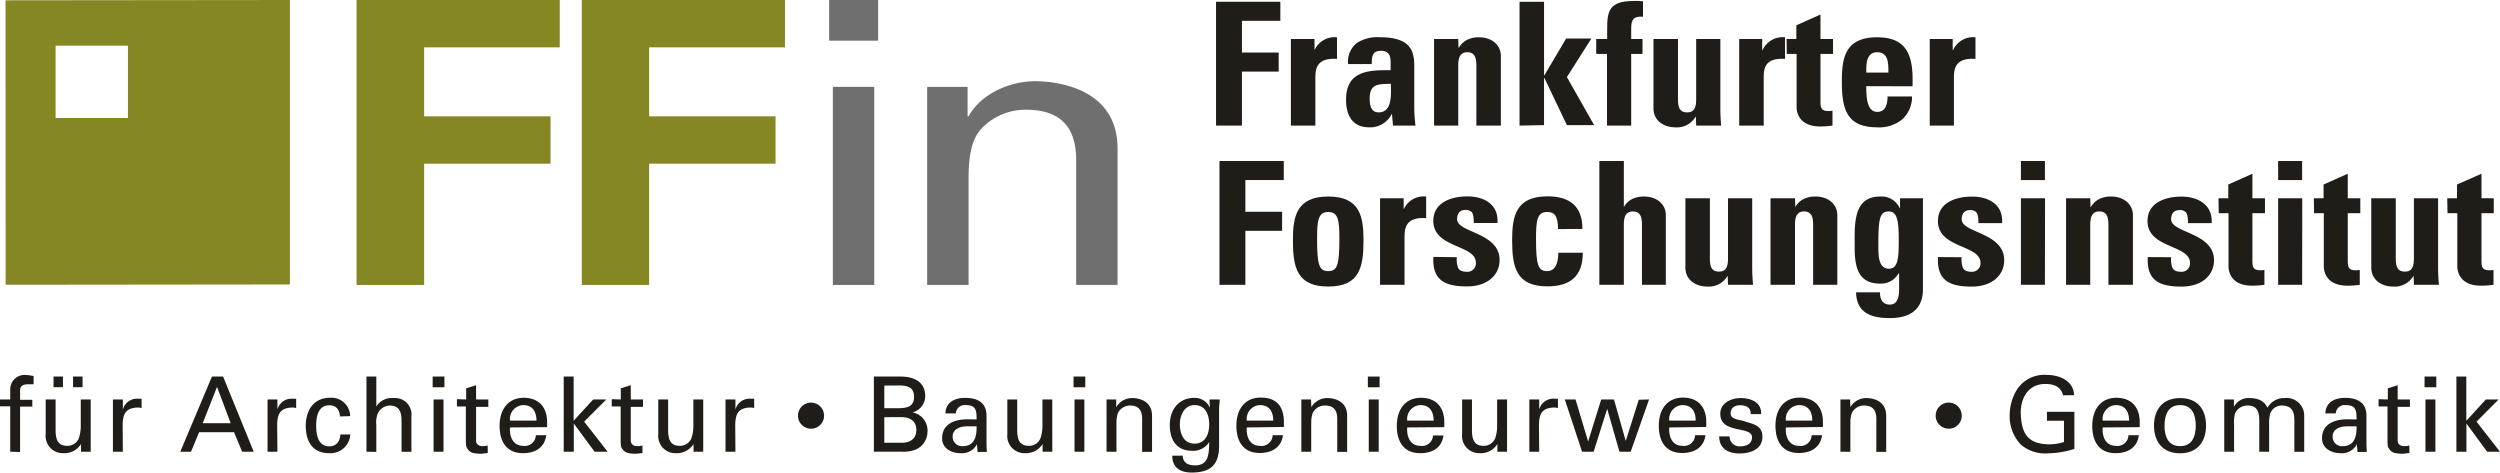 <svg xmlns="http://www.w3.org/2000/svg" viewBox="0 0 408.23 77.16"><defs><style>.cls-1{fill:#858723;}.cls-2{fill:#706f6f;}.cls-3{fill:#201d19;}</style></defs><title>Element 8</title><g id="Ebene_2" data-name="Ebene 2"><g id="Ebene_1-2" data-name="Ebene 1"><path class="cls-1" d="M58.22,46.53V0H91.4V7.73H69.26V19H89.9v7.73H69.26V46.53Z"/><path class="cls-1" d="M95,46.53V0h33.18V7.73H106V19h20.64v7.73H106V46.53Z"/><path class="cls-2" d="M135.39,0h8V6.64h-8ZM136,46.53V14.18h6.76V46.53Z"/><path class="cls-2" d="M158,19h.15c2.28-4.06,7.26-5.74,10.82-5.74,2.49,0,13.52.58,13.52,11V46.53h-6.76V26.17c0-5.35-2.49-8.25-8.19-8.25A9.88,9.88,0,0,0,161,20.3c-1,.9-2.84,2.32-2.84,8.64V46.53H151.4V14.18H158Z"/><path class="cls-1" d="M47.34,0l0,46.45L.92,46.5.9.05ZM20.89,7.46H9.08V19.27H20.89Z"/><path class="cls-3" d="M198.57,20.51V.29h10.5V3.4H202.8V8.58h6v3.11h-6v8.82Z"/><path class="cls-3" d="M214.65,6.37V8.19h0a3.59,3.59,0,0,1,3.67-2.1V9.62c-3.47-.23-3.53,1.79-3.53,3.19v7.7h-4V6.37Z"/><path class="cls-3" d="M230.94,17.88a25.86,25.86,0,0,0,.2,2.63h-3.67l-.17-1.88h-.05a3.92,3.92,0,0,1-3.7,2.16c-2.74,0-3.75-2-3.75-4.51,0-4.67,3.61-4.87,7.28-4.81v-1.1c0-1.2-.17-2.07-1.6-2.07s-1.48,1-1.48,2.16h-3.87A3.9,3.9,0,0,1,221.59,7a6.17,6.17,0,0,1,3.7-.92c5,0,5.65,2.16,5.65,4.73Zm-7.28-1.77c0,1,.17,2.24,1.46,2.24,2.32,0,2-3.13,2-4.67C225.12,13.76,223.66,13.59,223.66,16.11Z"/><path class="cls-3" d="M238.17,7.8h.05a3.25,3.25,0,0,1,1.4-1.32,4.27,4.27,0,0,1,1.93-.39c1.88,0,3.53,1.12,3.53,3.08V20.51h-4V10.77c0-1.26-.22-2.24-1.48-2.24s-1.48,1-1.48,2.24v9.74h-3.95V6.37h3.95Z"/><path class="cls-3" d="M248.13,20.51V.29h4v12h.06l3.55-6h4.12l-4,6.3,4.45,7.84h-4.45l-3.67-7.7h-.06v7.7Z"/><path class="cls-3" d="M268.29,2.73c-1.59-.11-1.93.5-1.93,1.93V6.37h1.85V8.81h-1.85v11.7h-3.95V8.81h-1.76V6.37h1.79c0-4.06-.36-6.22,4.45-6.22.48,0,.93,0,1.4.06Z"/><path class="cls-3" d="M276.92,19.08h-.06a3.51,3.51,0,0,1-3.33,1.71c-1.88,0-3.53-1.12-3.53-3.08V6.37H274v9.8c0,1.26.22,2.18,1.48,2.18s1.49-.92,1.49-2.18V6.37h3.95V17.71c0,.92.05,1.88.13,2.8h-4.08Z"/><path class="cls-3" d="M287.75,6.37V8.19h.06a3.59,3.59,0,0,1,3.67-2.1V9.62C288,9.39,288,11.41,288,12.81v7.7H284V6.37Z"/><path class="cls-3" d="M291.73,6.37h1.6V4.13l3.94-1.76v4h2.05V8.81h-2.05v7.56c0,1.06,0,1.76,1.26,1.76a2.5,2.5,0,0,0,.7-.06v2.44a15.38,15.38,0,0,1-2,.14c-3.42,0-3.86-2.27-3.86-3.14V8.81h-1.6Z"/><path class="cls-3" d="M304.75,14.07c0,1.68.06,4.2,1.79,4.2,1.4,0,1.68-1.34,1.68-2.52h4a5,5,0,0,1-1.52,3.67,5.9,5.9,0,0,1-4.17,1.37c-5.09,0-5.77-3.11-5.77-7.53,0-3.87.56-7.17,5.77-7.17s5.91,3.44,5.77,8Zm3.61-2.21c0-1.37.06-3.33-1.82-3.33s-1.79,2.12-1.79,3.33Z"/><path class="cls-3" d="M318.86,6.37V8.19h.06a3.58,3.58,0,0,1,3.66-2.1V9.62c-3.47-.23-3.52,1.79-3.52,3.19v7.7h-3.95V6.37Z"/><path class="cls-3" d="M199.13,46.51V26.29h10.5V29.4h-6.27v5.18h6v3.11h-6v8.82Z"/><path class="cls-3" d="M211.12,39.26c0-3.87.56-7.17,5.77-7.17s5.76,3.3,5.76,7.17c0,4.42-.67,7.53-5.76,7.53S211.12,43.68,211.12,39.26Zm7.59-.23c0-2.94-.14-4.42-1.82-4.42s-1.82,1.48-1.82,4.42c0,4.32.36,5.24,1.82,5.24S218.71,43.35,218.71,39Z"/><path class="cls-3" d="M229.21,32.37v1.82h0a3.59,3.59,0,0,1,3.67-2.1v3.53c-3.47-.23-3.53,1.79-3.53,3.19v7.7h-4V32.37Z"/><path class="cls-3" d="M237.89,42a4.12,4.12,0,0,0,.19,1.71c.23.45.65.67,1.43.67A1.38,1.38,0,0,0,241,42.9c0-3-6.95-2.33-6.95-6.83,0-3.06,3-4,5.57-4,2.69,0,5.13,1.29,4.9,4.34h-3.86c0-1-.11-1.57-.39-1.82a1.34,1.34,0,0,0-1-.31c-.87,0-1.34.56-1.34,1.51,0,2.24,6.94,2.13,6.94,6.67,0,2.46-2,4.31-5.29,4.31-3.45,0-5.74-.87-5.52-4.82Z"/><path class="cls-3" d="M254.41,37.41c0-2.1-.54-2.8-1.77-2.8-1.68,0-1.82,1.48-1.82,4.42,0,4.32.36,5.24,1.82,5.24,1.23,0,1.82-1.12,1.82-3h4c0,3.84-2.07,5.49-5.77,5.49-5.1,0-5.77-3.11-5.77-7.53,0-3.87.56-7.17,5.77-7.17,3.64,0,5.71,1.62,5.71,5.32Z"/><path class="cls-3" d="M268.12,46.51V36.77c0-1.26-.22-2.24-1.48-2.24s-1.48,1-1.48,2.24v9.74h-4V26.29h4V33.8h0a3.25,3.25,0,0,1,1.4-1.32,4.27,4.27,0,0,1,1.93-.39c1.88,0,3.53,1.12,3.53,3.08V46.51Z"/><path class="cls-3" d="M282.12,45.08h-.05a3.51,3.51,0,0,1-3.33,1.71c-1.88,0-3.53-1.12-3.53-3.08V32.37h4v9.8c0,1.26.22,2.18,1.48,2.18s1.48-.92,1.48-2.18v-9.8h3.95V43.71c0,.92.06,1.88.14,2.8h-4.09Z"/><path class="cls-3" d="M293.16,33.8h0a3.25,3.25,0,0,1,1.4-1.32,4.27,4.27,0,0,1,1.93-.39c1.88,0,3.53,1.12,3.53,3.08V46.51h-3.95V36.77c0-1.26-.22-2.24-1.48-2.24s-1.48,1-1.48,2.24v9.74h-4V32.37h4Z"/><path class="cls-3" d="M314,32.37V47.1c0,1,.05,4.84-5.38,4.84-2.94,0-5.46-.75-5.54-4.2H307a2.36,2.36,0,0,0,.34,1.43,1.51,1.51,0,0,0,1.31.56c1,0,1.46-.93,1.46-2.35V44.66H310a3.25,3.25,0,0,1-3,1.65c-4.34,0-4.15-4-4.15-7.16s.06-7.06,4.17-7.06A3.23,3.23,0,0,1,310.21,34h.05V32.37Zm-5.57,11.51c1.42,0,1.62-1.49,1.62-4.48s-.14-4.87-1.6-4.87-1.73,1-1.73,5.34C306.74,41.19,306.54,43.88,308.45,43.88Z"/><path class="cls-3" d="M320.32,42a4.12,4.12,0,0,0,.19,1.71c.23.45.65.67,1.43.67a1.38,1.38,0,0,0,1.46-1.45c0-3-6.95-2.33-6.95-6.83,0-3.06,3-4,5.57-4,2.69,0,5.13,1.29,4.9,4.34h-3.86c0-1-.11-1.57-.39-1.82a1.34,1.34,0,0,0-1-.31c-.87,0-1.34.56-1.34,1.51,0,2.24,6.94,2.13,6.94,6.67,0,2.46-2,4.31-5.29,4.31-3.45,0-5.74-.87-5.52-4.82Z"/><path class="cls-3" d="M333.92,26.29V29.4H330V26.29Zm0,20.22H330V32.37h3.94Z"/><path class="cls-3" d="M341.37,33.8h.06a3.25,3.25,0,0,1,1.4-1.32,4.24,4.24,0,0,1,1.93-.39c1.88,0,3.53,1.12,3.53,3.08V46.51h-4V36.77c0-1.26-.22-2.24-1.48-2.24s-1.49,1-1.49,2.24v9.74h-3.95V32.37h3.95Z"/><path class="cls-3" d="M354.53,42a4,4,0,0,0,.2,1.71c.22.45.64.67,1.43.67a1.37,1.37,0,0,0,1.45-1.45c0-3-6.94-2.33-6.94-6.83,0-3.06,3-4,5.57-4s5.12,1.29,4.9,4.34h-3.86c0-1-.11-1.57-.4-1.82a1.31,1.31,0,0,0-1-.31c-.87,0-1.35.56-1.35,1.51,0,2.24,7,2.13,7,6.67,0,2.46-2,4.31-5.3,4.31-3.44,0-5.74-.87-5.51-4.82Z"/><path class="cls-3" d="M362.26,32.37h1.6V30.13l3.94-1.76v4h2.05v2.44H367.8v7.56c0,1.06,0,1.76,1.26,1.76a2.5,2.5,0,0,0,.7-.06v2.44a15.38,15.38,0,0,1-2,.14c-3.42,0-3.86-2.27-3.86-3.14v-8.7h-1.6Z"/><path class="cls-3" d="M375.92,26.29V29.4H372V26.29Zm0,20.22H372V32.37h3.94Z"/><path class="cls-3" d="M377.83,32.37h1.59V30.13l3.95-1.76v4h2.05v2.44h-2.05v7.56c0,1.06,0,1.76,1.26,1.76a2.54,2.54,0,0,0,.7-.06v2.44a15.38,15.38,0,0,1-2,.14c-3.42,0-3.87-2.27-3.87-3.14v-8.7h-1.59Z"/><path class="cls-3" d="M394.12,45.08h-.05a3.51,3.51,0,0,1-3.33,1.71c-1.88,0-3.53-1.12-3.53-3.08V32.37h4v9.8c0,1.26.22,2.18,1.48,2.18s1.48-.92,1.48-2.18v-9.8h3.95V43.71c0,.92.06,1.88.14,2.8h-4.09Z"/><path class="cls-3" d="M399.61,32.37h1.6V30.13l4-1.76v4h2v2.44h-2v7.56c0,1.06,0,1.76,1.26,1.76a2.58,2.58,0,0,0,.7-.06v2.44a15.7,15.7,0,0,1-2.05.14c-3.41,0-3.86-2.27-3.86-3.14v-8.7h-1.6Z"/><path class="cls-3" d="M1.67,73.76V66.35H0V65.23H1.67V63.6a2.35,2.35,0,0,1,2.66-2.36,6.49,6.49,0,0,1,1.16.17v1.34c-.27,0-.54,0-.82,0-.91,0-1.44.24-1.39,1.17v1.36h2v1.12h-2v7.41Z"/><path class="cls-3" d="M13.19,65.23h1.62v8.53H13.23V72.51h0A3.22,3.22,0,0,1,10.27,74a2.8,2.8,0,0,1-2.81-3.08V65.23H9.08v5c0,1.48.34,2.57,1.88,2.57a2,2,0,0,0,1.91-1.23,6.45,6.45,0,0,0,.32-2Zm-4.45-2V61.49h1.54v1.73Zm3.19,0V61.49h1.55v1.73Z"/><path class="cls-3" d="M20.06,73.76H18.44V65.23h1.62v1.65h0a2.38,2.38,0,0,1,2.5-1.77l.56,0v1.53a1.82,1.82,0,0,0-.69-.09c-2,.07-2.4,1.16-2.4,3Z"/><path class="cls-3" d="M29.44,73.76l5.17-12.27h1.82l5,12.27H39.54l-1.33-3.19H32.52l-1.33,3.19Zm3.66-4.65h4.57l-2.23-5.94Z"/><path class="cls-3" d="M45.3,73.76H43.69V65.23H45.3v1.65h0a2.37,2.37,0,0,1,2.5-1.77l.56,0v1.53a1.88,1.88,0,0,0-.7-.09c-2,.07-2.4,1.16-2.4,3Z"/><path class="cls-3" d="M55.52,68c-.08-1.07-.59-1.82-1.75-1.82-1.55,0-2.14,1.34-2.14,3.35s.59,3.35,2.14,3.35c1.07,0,1.73-.7,1.82-1.93H57.2A3.24,3.24,0,0,1,53.75,74c-2.73,0-3.82-1.94-3.82-4.46s1.26-4.59,4-4.59a3.05,3.05,0,0,1,3.25,3Z"/><path class="cls-3" d="M59.84,73.76V61.49h1.61v4.88h0A3,3,0,0,1,64.26,65a2.69,2.69,0,0,1,2.92,3v5.78H65.57V68.71c0-1.49-.39-2.46-1.91-2.49a2.27,2.27,0,0,0-1.93,1.19,4.07,4.07,0,0,0-.28,2v4.38Z"/><path class="cls-3" d="M70.65,61.49h1.92v1.75H70.65Zm.15,12.27V65.23h1.62v8.53Z"/><path class="cls-3" d="M76.12,65.23V63.41l1.62-.51v2.33l2,0v1.21l-2,0v5.51c0,.61.48.9,1.05.9a4,4,0,0,0,.85-.1v1.24c-.37,0-.73.1-1.1.1a5.73,5.73,0,0,1-1.09-.09,1.51,1.51,0,0,1-1-.56c-.29-.41-.38-.44-.38-1.58V66.37l-1.46,0V65.18Z"/><path class="cls-3" d="M83.28,69.8c-.12,1.5.49,3,2.14,3a1.8,1.8,0,0,0,2.08-1.74h1.7C88.94,73.05,87.45,74,85.41,74c-2.74,0-3.83-1.94-3.83-4.46s1.26-4.59,4-4.59c2.55.06,3.76,1.67,3.76,4v.8Zm4.32-1.12c0-1.43-.61-2.53-2.18-2.53a2.26,2.26,0,0,0-2.14,2.53Z"/><path class="cls-3" d="M92.05,73.76V61.49h1.62v7.22l3.19-3.48H99l-3.61,3.62,3.83,4.91H97.09l-3.39-4.6h0v4.6Z"/><path class="cls-3" d="M101.37,65.23V63.41L103,62.9v2.33l2,0v1.21l-2,0v5.51c0,.61.48.9,1.06.9a4.19,4.19,0,0,0,.85-.1v1.24c-.38,0-.73.1-1.11.1a5.63,5.63,0,0,1-1.08-.09,1.53,1.53,0,0,1-1-.56c-.29-.41-.37-.44-.37-1.58V66.37l-1.46,0V65.18Z"/><path class="cls-3" d="M113.22,65.23h1.61v8.53h-1.58V72.51h0A3.25,3.25,0,0,1,110.29,74a2.8,2.8,0,0,1-2.8-3.08V65.23h1.61v5c0,1.48.34,2.57,1.89,2.57a2,2,0,0,0,1.91-1.23,6.45,6.45,0,0,0,.32-2Z"/><path class="cls-3" d="M120.09,73.76h-1.62V65.23h1.62v1.65h0a2.38,2.38,0,0,1,2.5-1.77l.56,0v1.53a1.88,1.88,0,0,0-.7-.09c-2,.07-2.39,1.16-2.39,3Z"/><path class="cls-3" d="M132.29,70a2.13,2.13,0,0,1,0-4.25,2.13,2.13,0,1,1,0,4.25Z"/><path class="cls-3" d="M142.7,73.76V61.49h4.38c2.11,0,4,.82,4,3.2A2.76,2.76,0,0,1,149,67.34v0a3,3,0,0,1,2.45,3.18,3.18,3.18,0,0,1-2.23,3,5.83,5.83,0,0,1-2.11.23Zm1.7-7.1h2.1c1.62,0,2.76-.24,2.76-1.86s-1.14-1.9-2.76-1.85h-2.1Zm0,5.64h2.83c1.31,0,2.4-.58,2.4-2.09s-1.09-2.09-2.4-2.09H144.4Z"/><path class="cls-3" d="M159.47,68.49c0-1.48-.08-2.34-1.8-2.34a1.44,1.44,0,0,0-1.59,1.36h-1.71c.09-1.87,1.55-2.54,3.23-2.54s3.49.53,3.49,2.91V72c0,.38,0,1.09.07,1.8h-1.09c-.15,0-.44.09-.46-.12,0-.39-.07-.76-.08-1.15h0A2.74,2.74,0,0,1,156.84,74c-1.48,0-3-.77-3-2.43,0-2.4,2.12-3.1,4.14-3.1Zm-1.61,1.13c-1,0-2.3.4-2.3,1.64a1.53,1.53,0,0,0,1.69,1.59c1.9,0,2.26-1.65,2.22-3.23Z"/><path class="cls-3" d="M170.22,65.23h1.61v8.53h-1.58V72.51h0A3.25,3.25,0,0,1,167.29,74a2.8,2.8,0,0,1-2.8-3.08V65.23h1.61v5c0,1.48.35,2.57,1.89,2.57a2,2,0,0,0,1.91-1.23,6.45,6.45,0,0,0,.32-2Z"/><path class="cls-3" d="M175.3,61.49h1.92v1.75H175.3Zm.16,12.27V65.23h1.61v8.53Z"/><path class="cls-3" d="M182.27,66.49h0A3,3,0,0,1,184.89,65c.59,0,3.23.16,3.23,2.9v5.89H186.5V68.39c0-1.41-.59-2.17-1.95-2.17a2.18,2.18,0,0,0-1.56.62c-.24.24-.68.62-.68,2.28v4.64h-1.62V65.23h1.58Z"/><path class="cls-3" d="M197.5,65.23h1.67c0,.51-.1,1-.1,1.53v6c0,3.13-1.36,4.4-4.49,4.4-1.84,0-3.15-.78-3.16-2.75h1.7c.07,1.14.85,1.58,2,1.58,2.29,0,2.29-1.9,2.34-3.82h0a3.08,3.08,0,0,1-2.8,1.44c-2.6,0-3.64-1.84-3.64-4.23s1.38-4.41,4-4.41a2.72,2.72,0,0,1,2.28,1.13s.25.52.25.4Zm-2.44,7.21c1.75,0,2.39-1.5,2.39-3.15s-.64-3.14-2.39-3.14-2.4,1.8-2.4,3.14S193.17,72.44,195.06,72.44Z"/><path class="cls-3" d="M203.59,69.8c-.12,1.5.49,3,2.14,3a1.8,1.8,0,0,0,2.08-1.74h1.69c-.25,1.94-1.75,2.91-3.79,2.91-2.73,0-3.82-1.94-3.82-4.46s1.26-4.59,4-4.59,3.76,1.67,3.76,4v.8Zm4.32-1.12c0-1.43-.61-2.53-2.18-2.53a2.26,2.26,0,0,0-2.14,2.53Z"/><path class="cls-3" d="M214.13,66.49h0A3,3,0,0,1,216.75,65c.59,0,3.23.16,3.23,2.9v5.89h-1.62V68.39c0-1.41-.59-2.17-2-2.17a2.2,2.2,0,0,0-1.57.62c-.23.24-.68.62-.68,2.28v4.64h-1.61V65.23h1.58Z"/><path class="cls-3" d="M223.36,61.49h1.92v1.75h-1.92Zm.15,12.27V65.23h1.62v8.53Z"/><path class="cls-3" d="M229.79,69.8c-.12,1.5.49,3,2.14,3A1.79,1.79,0,0,0,234,71.11h1.7C235.45,73.05,234,74,231.91,74c-2.74,0-3.82-1.94-3.82-4.46s1.25-4.59,4-4.59c2.55.06,3.75,1.67,3.75,4v.8Zm4.31-1.12c0-1.43-.61-2.53-2.17-2.53a2.26,2.26,0,0,0-2.14,2.53Z"/><path class="cls-3" d="M244.47,65.23h1.62v8.53h-1.58V72.51h0A3.22,3.22,0,0,1,241.55,74a2.8,2.8,0,0,1-2.8-3.08V65.23h1.61v5c0,1.48.34,2.57,1.89,2.57a2,2,0,0,0,1.9-1.23,6.15,6.15,0,0,0,.32-2Z"/><path class="cls-3" d="M251.34,73.76h-1.61V65.23h1.61v1.65h0a2.36,2.36,0,0,1,2.49-1.77l.57,0v1.53a1.9,1.9,0,0,0-.7-.09c-2,.07-2.4,1.16-2.4,3Z"/><path class="cls-3" d="M269.28,65.23l-3,8.53h-1.84l-2-7h0l-2.21,7h-1.89l-2.82-8.53h1.75l2.06,6.87h0l2.13-6.87h2.09L265.47,72h0l2.13-6.73Z"/><path class="cls-3" d="M272.58,69.8c-.12,1.5.49,3,2.14,3a1.8,1.8,0,0,0,2.07-1.74h1.7c-.25,1.94-1.75,2.91-3.79,2.91-2.74,0-3.83-1.94-3.83-4.46s1.26-4.59,4-4.59c2.55.06,3.75,1.67,3.75,4v.8Zm4.31-1.12c0-1.43-.61-2.53-2.17-2.53a2.26,2.26,0,0,0-2.14,2.53Z"/><path class="cls-3" d="M284.25,65c1.62,0,3.44.68,3.32,2.62h-1.7c.07-1.09-.77-1.44-1.7-1.44s-1.57.41-1.57,1.36,1.47,1,2.08,1.2c1.44.48,3.11.65,3.11,2.57,0,2.09-2,2.74-3.79,2.74s-3.28-.82-3.27-2.79h1.7a1.6,1.6,0,0,0,1.74,1.62c.95,0,1.92-.38,1.92-1.48,0-1.91-5.18-.48-5.18-3.81C280.91,65.77,282.71,65,284.25,65Z"/><path class="cls-3" d="M291.62,69.8c-.12,1.5.49,3,2.14,3a1.8,1.8,0,0,0,2.07-1.74h1.7c-.25,1.94-1.75,2.91-3.79,2.91-2.74,0-3.82-1.94-3.82-4.46s1.25-4.59,4-4.59c2.55.06,3.75,1.67,3.75,4v.8Zm4.31-1.12c0-1.43-.61-2.53-2.17-2.53a2.26,2.26,0,0,0-2.14,2.53Z"/><path class="cls-3" d="M302.15,66.49h0A3,3,0,0,1,304.77,65c.6,0,3.23.16,3.23,2.9v5.89h-1.61V68.39c0-1.41-.6-2.17-2-2.17a2.18,2.18,0,0,0-1.56.62c-.24.24-.68.62-.68,2.28v4.64h-1.62V65.23h1.58Z"/><path class="cls-3" d="M318.22,70a2.13,2.13,0,1,1,2.12-2.12A2.12,2.12,0,0,1,318.22,70Z"/><path class="cls-3" d="M336.87,64.55c-.31-1.46-1.58-1.85-2.89-1.85-3,0-4.1,2.63-4,4.93.14,3.14,1.09,4.86,4.61,4.93a8,8,0,0,0,2.44-.39V68.7h-2.78V67.24h4.48V73.3a14.54,14.54,0,0,1-4.21.72A6.12,6.12,0,0,1,330,72.61a6.69,6.69,0,0,1-1.83-5,8,8,0,0,1,1.05-3.78,5.32,5.32,0,0,1,5-2.61c2.08,0,4.37.95,4.47,3.31Z"/><path class="cls-3" d="M343.35,69.8c-.12,1.5.49,3,2.14,3a1.8,1.8,0,0,0,2.07-1.74h1.7C349,73.05,347.51,74,345.47,74c-2.74,0-3.82-1.94-3.82-4.46s1.25-4.59,4-4.59c2.55.06,3.75,1.67,3.75,4v.8Zm4.31-1.12c0-1.43-.61-2.53-2.17-2.53a2.26,2.26,0,0,0-2.14,2.53Z"/><path class="cls-3" d="M360.23,69.5c0,2.65-1.45,4.52-4.25,4.52s-4.25-1.87-4.25-4.52S353.17,65,356,65,360.23,66.84,360.23,69.5ZM356,72.85c1.92,0,2.55-1.53,2.55-3.35s-.63-3.35-2.55-3.35-2.55,1.53-2.55,3.35S354.06,72.85,356,72.85Z"/><path class="cls-3" d="M364.78,66.45h0A2.65,2.65,0,0,1,367.25,65c1.61,0,2.56.55,3,1.6a3.1,3.1,0,0,1,2.83-1.6,2.87,2.87,0,0,1,3.18,2.78v6h-1.61V68.71c0-1.17-.17-2.49-2.06-2.49a2,2,0,0,0-1.89,1.32,6.48,6.48,0,0,0-.17,1.84v4.38h-1.61V68.71c0-1.47-.34-2.49-1.89-2.49a2.18,2.18,0,0,0-2.1,1.39,6,6,0,0,0-.12,1.77v4.38H363.2V65.23h1.58Z"/><path class="cls-3" d="M384.81,68.49c0-1.48-.09-2.34-1.8-2.34a1.45,1.45,0,0,0-1.6,1.36h-1.7c.08-1.87,1.55-2.54,3.23-2.54s3.48.53,3.48,2.91V72c0,.38,0,1.09.07,1.8H385.4c-.15,0-.44.09-.46-.12,0-.39-.06-.76-.08-1.15h0A2.74,2.74,0,0,1,382.17,74c-1.48,0-3-.77-3-2.43,0-2.4,2.12-3.1,4.15-3.1Zm-1.62,1.13c-1,0-2.29.4-2.29,1.64a1.52,1.52,0,0,0,1.68,1.59c1.91,0,2.26-1.65,2.23-3.23Z"/><path class="cls-3" d="M389.91,65.23V63.41l1.61-.51v2.33l2,0v1.21l-2,0v5.51c0,.61.48.9,1.06.9a4.19,4.19,0,0,0,.85-.1v1.24c-.38,0-.73.1-1.11.1a5.8,5.8,0,0,1-1.09-.09,1.51,1.51,0,0,1-1-.56c-.29-.41-.37-.44-.37-1.58V66.37l-1.46,0V65.18Z"/><path class="cls-3" d="M395.91,61.49h1.92v1.75h-1.92Zm.15,12.27V65.23h1.62v8.53Z"/><path class="cls-3" d="M401.11,73.76V61.49h1.62v7.22l3.19-3.48H408l-3.6,3.62,3.82,4.91h-2.09l-3.38-4.6h0v4.6Z"/></g></g></svg>
